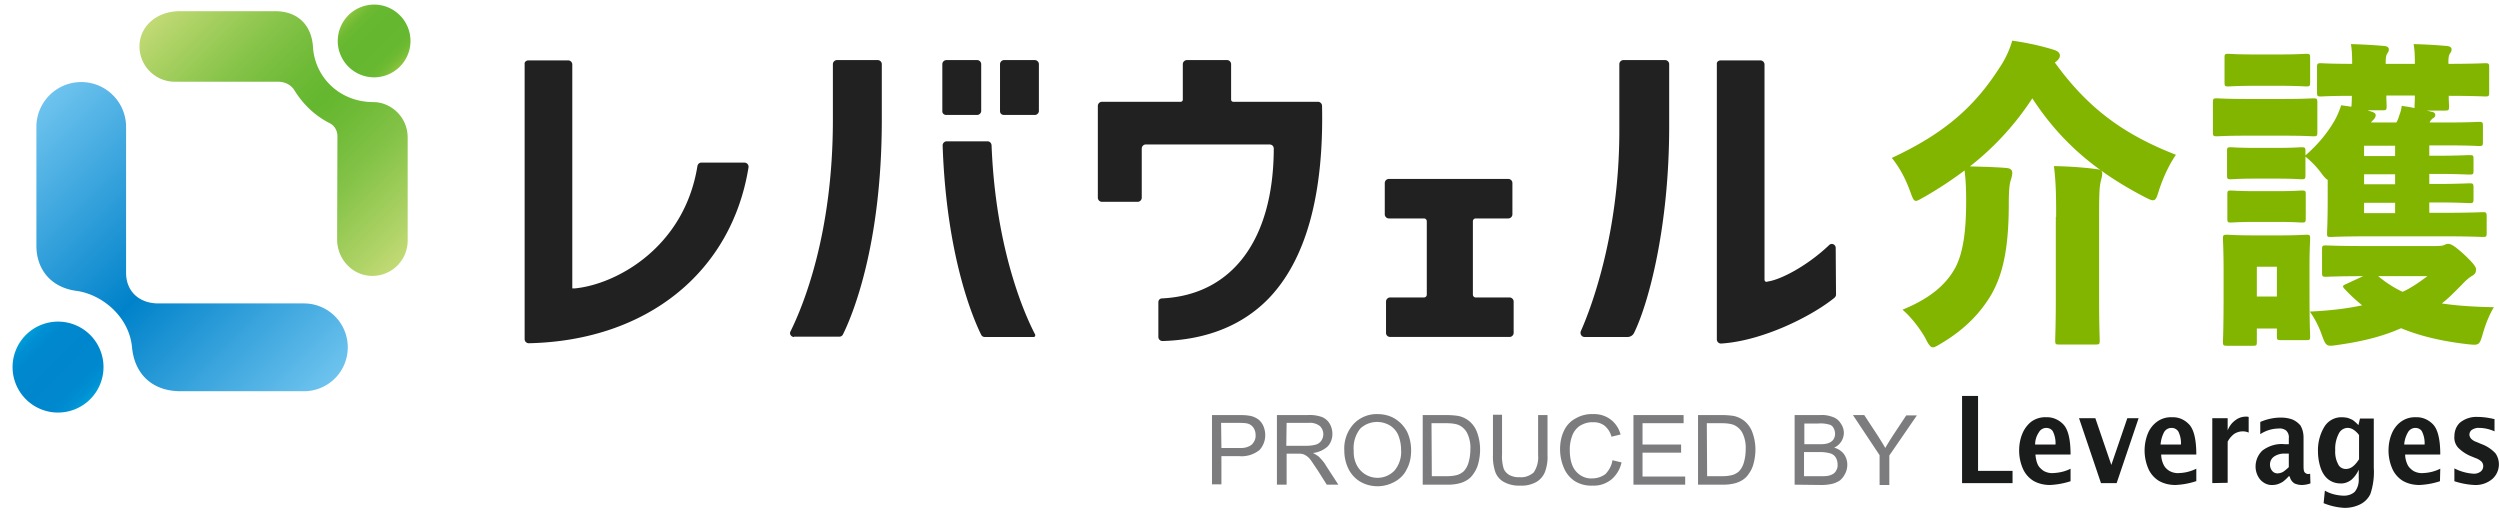 <svg width="183" height="38" fill="none" xmlns="http://www.w3.org/2000/svg"><path d="M88.718 35.478v-5.096h1.928c.253 0 .528 0 .78.046.23.023.437.115.62.23.184.114.322.298.413.482.276.597.184 1.308-.252 1.79a2.074 2.074 0 01-1.492.46h-1.308v2.065h-.689v.023zm.689-2.686h1.308c.321.023.666-.045.918-.252.184-.184.299-.436.276-.689a.963.963 0 00-.161-.55.753.753 0 00-.436-.299c-.207-.046-.413-.046-.62-.046h-1.308l.023 1.836zm4.063 2.686v-5.095h2.249a2.69 2.69 0 011.033.137c.23.092.436.253.574.482.137.23.206.505.206.758 0 .344-.114.666-.344.918a1.93 1.93 0 01-1.079.482c.138.069.276.16.413.253.207.206.413.436.551.688l.895 1.377h-.849l-.666-1.056c-.206-.298-.367-.55-.482-.711a1.23 1.23 0 00-.344-.344.868.868 0 00-.298-.138c-.115-.023-.253-.023-.368-.023h-.78v2.272h-.712zm.688-2.846h1.446c.253 0 .482-.023.735-.092a.722.722 0 00.39-.298.833.833 0 00-.115-1.056 1.168 1.168 0 00-.826-.23H94.18l-.023 1.676zm4.246.367a2.678 2.678 0 01.689-1.974 2.32 2.32 0 011.767-.712c.437 0 .896.115 1.263.345.367.23.666.55.872.94.207.437.299.896.299 1.378 0 .482-.092.964-.322 1.377-.183.39-.505.712-.895.918a2.554 2.554 0 01-1.239.322c-.46 0-.896-.115-1.286-.345a2.242 2.242 0 01-.85-.94 3.016 3.016 0 01-.298-1.309zm.689 0c-.023.528.138 1.056.505 1.446a1.711 1.711 0 002.479 0c.344-.413.528-.964.482-1.515 0-.367-.069-.734-.207-1.079a1.56 1.56 0 00-.619-.711 1.842 1.842 0 00-.918-.253c-.459 0-.896.161-1.24.482a2.267 2.267 0 00-.482 1.63zm5.05 2.479v-5.096h1.744c.299 0 .597.023.896.07.275.068.527.183.757.366.275.23.482.528.597.873.138.39.206.803.206 1.216 0 .345-.046.689-.137 1.033a2.156 2.156 0 01-.345.735 1.448 1.448 0 01-.459.459c-.183.114-.39.206-.597.252a3.37 3.37 0 01-.826.092h-1.836zm.666-.62h1.078c.276 0 .528-.023.781-.091.16-.046.321-.138.459-.253.183-.184.298-.413.367-.643.092-.321.138-.642.138-.987a2.416 2.416 0 00-.253-1.216 1.306 1.306 0 00-.642-.574c-.276-.092-.574-.115-.873-.115h-1.078l.023 3.88zm7.804-4.476h.665v2.938c.023.414-.045.827-.183 1.217a1.494 1.494 0 01-.62.735 2.18 2.18 0 01-1.194.275 2.295 2.295 0 01-1.17-.253 1.382 1.382 0 01-.643-.711 3.486 3.486 0 01-.183-1.285v-2.939h.665v2.938c-.023.322.023.666.115.988.069.206.229.367.413.482.23.114.482.183.735.16.39.046.757-.092 1.055-.344a2 2 0 00.322-1.285v-2.916h.023zm5.417 3.306l.666.16a2.25 2.25 0 01-.758 1.263c-.39.298-.849.459-1.354.436a2.277 2.277 0 01-1.332-.344 2.153 2.153 0 01-.78-.965 3.477 3.477 0 01-.275-1.354c0-.482.091-.964.298-1.377a1.94 1.94 0 01.872-.895 2.312 2.312 0 011.24-.299c.459-.022.918.115 1.285.39.367.276.62.666.735 1.102l-.666.161a1.558 1.558 0 00-.505-.803 1.279 1.279 0 00-.849-.253c-.345-.023-.689.092-.987.276a1.514 1.514 0 00-.551.757 2.866 2.866 0 00-.161.987c0 .39.046.78.184 1.125.115.298.321.55.597.734.252.161.55.253.872.23.344 0 .688-.115.964-.321.275-.299.459-.643.505-1.01zm1.538 1.79v-5.096h3.672v.597h-3.007v1.561h2.824v.597h-2.824v1.744h3.122v.597h-3.787zm4.728 0v-5.096h1.745c.298 0 .597.023.895.07.275.068.528.183.757.366.276.23.482.528.597.873.138.39.207.803.207 1.216 0 .345-.046.689-.138 1.033a2.172 2.172 0 01-.344.735 1.47 1.47 0 01-.459.459 1.958 1.958 0 01-.597.252 3.38 3.38 0 01-.826.092h-1.837zm.666-.62h1.079c.275 0 .528-.023.78-.091.161-.046.321-.138.459-.253.184-.184.299-.413.367-.643.092-.321.138-.642.138-.987a2.426 2.426 0 00-.252-1.216 1.313 1.313 0 00-.643-.574c-.275-.092-.574-.115-.872-.115h-1.079l.023 3.88zm6.404.62v-5.096h1.905c.321-.023.643.046.941.161.23.092.413.253.551.482.138.207.207.436.207.666 0 .206-.069.436-.184.62a1.261 1.261 0 01-.528.459c.276.068.528.229.712.459.16.23.252.482.252.78 0 .23-.046.46-.16.666a1.498 1.498 0 01-.368.482 1.7 1.7 0 01-.551.252 3.375 3.375 0 01-.826.092l-1.951-.023zm.689-2.961h1.101c.207 0 .436 0 .643-.069a.772.772 0 00.39-.252.755.755 0 00.138-.436.878.878 0 00-.115-.437.48.48 0 00-.344-.252 2.21 2.21 0 00-.781-.069h-1.009v1.515h-.023zm0 2.341h1.262c.161 0 .298 0 .459-.023a1.12 1.12 0 00.39-.137.584.584 0 00.253-.276.717.717 0 00.092-.436.981.981 0 00-.138-.505.701.701 0 00-.413-.298 2.8 2.8 0 00-.735-.092h-1.17v1.767zm5.531.62V33.32l-1.951-2.938h.827l1.01 1.538c.183.299.367.574.528.872.16-.275.344-.573.55-.895l.987-1.492h.781l-2.02 2.938v2.158h-.712v-.023z" fill="#7C7B7E"/><path d="M143.623 35.364v-6.382h1.171v5.486h2.525v.896h-3.696zm7.942-.139a5.677 5.677 0 01-1.515.276c-.413 0-.826-.092-1.193-.298a1.972 1.972 0 01-.781-.896 3.303 3.303 0 01-.275-1.331c0-.413.069-.826.229-1.216.138-.345.368-.666.666-.896.321-.23.712-.344 1.102-.321.482-.023.964.207 1.285.574.322.39.482 1.101.482 2.157h-2.571c.023.253.069.528.184.758.092.184.253.321.413.436.207.115.459.184.712.16.436-.022.872-.114 1.262-.32v.917zm-2.594-2.685h1.492a1.917 1.917 0 00-.183-.941c-.092-.184-.299-.276-.482-.276a.618.618 0 00-.551.322 1.58 1.58 0 00-.276.895zm4.821 2.823l-1.607-4.751h1.194l1.17 3.42 1.171-3.42h.826l-1.607 4.751h-1.147zm6.955-.138a5.515 5.515 0 01-1.515.276c-.413 0-.827-.092-1.194-.298a1.97 1.97 0 01-.78-.896 3.373 3.373 0 01-.046-2.548 2.02 2.02 0 01.688-.895 1.73 1.73 0 011.102-.321c.505-.023.964.207 1.286.574.321.39.482 1.101.482 2.157h-2.571c0 .253.069.528.184.758.091.184.229.321.413.436.206.115.459.184.711.16a3.023 3.023 0 001.263-.32v.917h-.023zm-2.594-2.685h1.492a1.917 1.917 0 00-.184-.941.575.575 0 00-.505-.276.62.62 0 00-.551.322 2.382 2.382 0 00-.252.895zm3.787 2.823v-4.751h1.125v.895c.115-.298.298-.55.551-.735.229-.183.505-.275.78-.275a.64.64 0 01.207.023v1.148a.994.994 0 00-.436-.092c-.23 0-.436.069-.62.183a1.661 1.661 0 00-.482.574v3.007l-1.125.023zm5.601-.505a3.323 3.323 0 01-.413.39 1.8 1.8 0 01-.367.184 1.305 1.305 0 01-.414.069c-.344.023-.665-.138-.895-.39a1.507 1.507 0 01-.344-.964c0-.436.184-.872.505-1.17.459-.345 1.056-.529 1.63-.46h.298v-.436a.668.668 0 00-.207-.574.767.767 0 00-.55-.138 2.47 2.47 0 00-1.332.413v-.895a3.817 3.817 0 011.515-.321c.276 0 .574.046.827.138.229.091.436.252.596.436.161.275.23.574.23.895v2.089c0 .252.023.413.115.482a.34.34 0 00.206.092c.046 0 .092 0 .161-.023l.023.711a1.992 1.992 0 01-.643.115c-.183 0-.367-.046-.528-.115a.786.786 0 01-.344-.505l-.069-.023zm0-.665v-.987h-.275a1.293 1.293 0 00-.827.23.698.698 0 00-.275.573c0 .16.046.321.16.459.092.115.23.184.391.184a.938.938 0 00.413-.115 3.27 3.27 0 00.413-.344zm2.548 2.639l.092-.918c.39.23.849.344 1.308.367.321.023.643-.069.872-.275.23-.276.322-.643.299-.987v-.643a2.08 2.08 0 01-.528.735c-.23.183-.528.298-.827.275-.298 0-.596-.092-.849-.275-.275-.207-.459-.505-.574-.827a3.814 3.814 0 01-.206-1.24 3.308 3.308 0 01.459-1.79 1.46 1.46 0 011.308-.711c.138 0 .276.023.413.046.115.046.253.092.368.16.16.115.275.23.413.368l.115-.482h1.009v3.603a5.013 5.013 0 01-.252 1.928 1.619 1.619 0 01-.757.758 2.537 2.537 0 01-1.148.252 4.657 4.657 0 01-1.515-.344zm2.594-3.213V31.85a1.5 1.5 0 00-.436-.413.777.777 0 00-.391-.115.734.734 0 00-.665.436 2.38 2.38 0 00-.253 1.194c-.023.344.046.711.207 1.01.092.23.321.367.574.367a.804.804 0 00.505-.183c.183-.138.321-.322.459-.528zm5.922 1.606a5.515 5.515 0 01-1.515.276c-.413 0-.827-.092-1.194-.298a1.97 1.97 0 01-.78-.896 3.287 3.287 0 01-.276-1.331c0-.413.069-.826.23-1.216.138-.345.367-.666.688-.896a1.73 1.73 0 011.102-.321c.482-.023.964.207 1.286.574.321.39.482 1.101.482 2.157h-2.571c0 .253.069.528.183.758.092.184.253.321.414.436.206.115.459.184.711.16a3.023 3.023 0 001.263-.32l-.023.917zm-2.617-2.685h1.492a1.917 1.917 0 00-.184-.941c-.091-.184-.298-.276-.482-.276a.62.62 0 00-.551.322 2.05 2.05 0 00-.275.895zm3.673 2.685v-.94c.436.229.941.367 1.423.39a.784.784 0 00.505-.161.492.492 0 00.183-.39.47.47 0 00-.137-.345 1.206 1.206 0 00-.437-.252l-.39-.16a2.82 2.82 0 01-.872-.597 1.098 1.098 0 01-.275-.827c0-.39.137-.757.413-1.01a1.903 1.903 0 011.308-.413c.413 0 .826.069 1.217.16v.896a2.772 2.772 0 00-1.125-.253c-.184-.023-.367.046-.528.138a.436.436 0 00-.184.344c0 .115.046.207.115.299a.965.965 0 00.413.252l.322.138c.39.138.757.367 1.056.689.16.23.252.505.252.803 0 .39-.161.78-.459 1.056a1.888 1.888 0 01-1.331.459 5.526 5.526 0 01-1.469-.276z" fill="#1A1C1C"/><path d="M159.278 11.33c-.459.666-.896 1.562-1.217 2.526-.183.596-.252.803-.459.803-.161 0-.321-.092-.643-.253-3.649-1.905-6.151-4.085-8.194-7.207a20.588 20.588 0 01-4.568 4.981c.872.023 1.836.046 2.663.115.298.023.436.137.436.344 0 .207-.046.344-.115.574-.069.207-.138.643-.138 1.699 0 3.213-.413 5.164-1.308 6.702-.826 1.377-1.974 2.525-3.581 3.489-.344.207-.528.321-.665.321-.184 0-.322-.206-.574-.711-.436-.758-1.079-1.561-1.653-2.043 1.974-.804 3.191-1.814 3.879-3.099.551-1.056.781-2.617.781-4.82 0-.826-.023-1.538-.115-2.273a28.595 28.595 0 01-2.892 1.906c-.345.183-.528.32-.666.32-.184 0-.252-.229-.459-.78-.344-.94-.803-1.744-1.308-2.364 3.741-1.744 5.991-3.65 7.873-6.587a6.99 6.99 0 00.941-1.997c1.102.16 2.066.367 3.03.665.298.092.459.23.459.436 0 .138-.092.276-.253.414a.388.388 0 00-.114.091c2.456 3.397 5.095 5.28 8.86 6.749zm-8.769 4.546c0-1.263 0-2.433-.16-3.719 1.056.023 2.18.092 3.167.23.253.023.368.137.368.298 0 .23-.092.482-.138.734-.069.345-.092.987-.092 2.434v5.99c0 1.883.046 2.916.046 3.053 0 .299-.023.322-.298.322h-2.663c-.276 0-.298-.023-.298-.322 0-.16.045-1.17.045-3.053v-5.967h.023zm11.477-8.356c0-.298.023-.321.299-.321.137 0 .665.046 2.295.046h2.456c1.63 0 2.158-.046 2.295-.046.276 0 .299.023.299.321v2.135c0 .298-.023.321-.299.321-.137 0-.665-.045-2.295-.045h-2.456c-1.63 0-2.158.045-2.295.045-.276 0-.299-.023-.299-.32V7.52zm3.214 17.491c0 .276-.023.299-.299.299h-1.859c-.298 0-.321-.023-.321-.299 0-.183.046-.78.046-3.627v-1.538c0-1.537-.046-2.18-.046-2.364 0-.275.023-.298.321-.298.161 0 .597.046 1.997.046h1.79c1.378 0 1.837-.046 1.997-.046.253 0 .276.023.276.298 0 .161-.046.804-.046 1.928v1.722c0 2.731.046 3.305.046 3.466 0 .275-.023.298-.276.298h-1.859c-.275 0-.298-.023-.298-.298v-.551H165.2v.964zm-2.364-20.75c0-.298.022-.321.275-.321.161 0 .574.046 1.974.046h1.767c1.355 0 1.791-.046 1.951-.046.276 0 .299.023.299.32v1.745c0 .299-.023.322-.299.322-.16 0-.573-.046-1.951-.046h-1.767c-1.377 0-1.813.046-1.974.046-.253 0-.275-.023-.275-.322V4.261zm9.296 3.512c0-.115.023-.344.023-.758-1.561 0-2.135.046-2.25.046-.275 0-.298-.023-.298-.321V4.95c0-.299.023-.322.298-.322.115 0 .689.046 2.273.046 0-.734-.023-1.056-.092-1.446.826.023 1.653.069 2.456.138.207.023.321.115.321.23 0 .137-.023.183-.115.32-.091.138-.114.322-.114.62v.138h2.134c0-.734-.023-1.033-.091-1.446a39.76 39.76 0 012.433.138c.229.023.344.115.344.23 0 .137-.023.183-.115.32-.092.138-.115.322-.115.62v.138c1.86 0 2.525-.046 2.686-.046.276 0 .298.023.298.322v1.79c0 .298-.022.321-.298.321-.161 0-.826-.046-2.663-.046 0 .39.023.666.023.758 0 .298-.023.321-.321.321h-1.354c.16.023.298.07.436.092.184.046.229.138.229.23 0 .137-.068.183-.183.252a.746.746 0 00-.23.298h1.24c1.652 0 2.203-.045 2.364-.045.275 0 .298.023.298.32v1.149c0 .275-.023.298-.298.298-.161 0-.689-.046-2.364-.046h-1.263v.758h.758c1.17 0 2.02-.046 2.18-.046.276 0 .299.023.299.298v.826c0 .276-.023.299-.299.299-.16 0-1.01-.046-2.157-.046h-.781v.734h.758c1.17 0 2.043-.046 2.18-.046.276 0 .299.023.299.345v.78c0 .299-.023.322-.299.322-.137 0-1.01-.046-2.157-.046h-.781v.757h1.125c1.974 0 2.64-.046 2.777-.046.276 0 .299.023.299.345v1.17c0 .276-.023.299-.299.299-.16 0-.826-.046-2.777-.046h-5.555c-1.974 0-2.639.046-2.777.046-.276 0-.276-.023-.276-.299 0-.138.046-.872.046-2.41v-1.469c-.137-.069-.275-.23-.528-.574a6.435 6.435 0 00-1.101-1.125V12.8c0 .298-.023.321-.299.321-.16 0-.551-.046-1.836-.046h-1.492c-1.286 0-1.676.046-1.836.046-.253 0-.276-.023-.276-.321v-1.7c0-.298.023-.321.276-.321.16 0 .55.046 1.836.046h1.492c1.285 0 1.676-.046 1.836-.046.276 0 .299.023.299.321v.276c.918-.804 1.583-1.607 2.134-2.548a6.07 6.07 0 00.482-1.125c.253.046.528.069.735.115v-.046h.023zm-9.09 6.473c0-.276.023-.299.276-.299.16 0 .55.046 1.836.046h1.492c1.285 0 1.675-.046 1.836-.046.276 0 .299.023.299.299v1.721c0 .299-.023.322-.299.322-.161 0-.551-.046-1.836-.046h-1.492c-1.286 0-1.676.046-1.836.046-.253 0-.276-.023-.276-.322v-1.721zm3.627 7.46v-2.18H165.2v2.18h1.469zm6.312-1.492c-1.882 0-2.571.046-2.708.046-.276 0-.299-.023-.299-.322v-1.652c0-.299.023-.322.299-.322.137 0 .826.046 2.731.046h5.279c.322 0 .505-.023.62-.069.161-.069.184-.091.299-.091.206 0 .459.137 1.124.734.689.643.918.941.918 1.125 0 .275-.091.367-.321.505-.161.092-.39.275-.734.643-.482.482-.942.963-1.447 1.354 1.056.16 2.319.252 3.811.275-.299.482-.574 1.148-.781 1.837-.275.963-.275.963-1.147.872-1.974-.23-3.535-.62-4.867-1.17-1.285.573-2.777.963-4.59 1.216-.895.137-.895.137-1.24-.804a6.823 6.823 0 00-.849-1.63c1.515-.068 2.777-.229 3.833-.458a11.637 11.637 0 01-1.239-1.148c-.115-.115-.161-.184-.161-.23 0-.069.069-.114.184-.16l1.285-.597zm2.341-9.549h-2.272v.758h2.272v-.758zm-2.272 2.089v.734h2.272v-.734h-2.272zm0 2.089v.757h2.272v-.757h-2.272zm.298-6.749c.459.138.551.184.551.345 0 .114-.046.206-.183.344a1.312 1.312 0 00-.161.183h1.859c.092-.16.161-.32.207-.505.092-.23.16-.459.183-.711.322.046.643.092.941.16v-.16c0-.115.023-.344.023-.758h-2.088c0 .39.023.666.023.758 0 .298-.023.321-.299.321h-1.056v.023zm.735 12.12c.551.459 1.148.85 1.79 1.148.689-.322 1.263-.735 1.814-1.148h-3.604z" fill="#81B500"/><path d="M38.679 4.421h2.915c.16 0 .298.138.298.299v16.389h.207c3.007-.299 7.988-2.984 8.952-8.952.023-.138.138-.253.275-.253h3.168c.184 0 .321.161.298.345-1.24 7.69-7.46 12.693-16.09 12.877a.304.304 0 01-.299-.299V4.697c-.023-.16.115-.276.276-.276zm87.27 0h2.915c.161 0 .298.138.298.299v15.723c0 .275.253.16.253.16.964-.137 2.915-1.17 4.476-2.662.184-.183.482-.046.482.207l.023 3.42c0 .092-.046.16-.115.23-1.698 1.377-5.302 3.167-8.309 3.35a.304.304 0 01-.299-.298V4.697c-.022-.16.115-.276.276-.276zm-9.962 20.246c-.207 0-.344-.207-.275-.414.665-1.492 2.823-6.977 2.823-14.667v-4.89c0-.16.138-.298.298-.298h3.053c.161 0 .298.138.298.299v4.568c0 7.299-1.492 12.9-2.57 15.103a.529.529 0 01-.459.299h-3.168zm-31.194-2.548c0-.161.115-.276.275-.276 5.096-.252 8.149-4.246 8.172-10.949 0 0 .023-.321-.344-.321h-9.021a.304.304 0 00-.299.298v3.604c0 .16-.137.299-.298.299H80.66a.304.304 0 01-.298-.299V7.75c0-.161.138-.299.298-.299h5.762c.091 0 .16-.069.16-.16V4.697c0-.16.138-.299.299-.299h2.938c.16 0 .298.138.298.299V7.29c0 .091.069.16.16.16h6.198c.161 0 .299.138.299.299.137 6.541-1.194 11.293-3.925 14.116-1.905 1.951-4.522 3.007-7.759 3.099a.304.304 0 01-.298-.298v-2.548zm16.664 2.249v-2.295c0-.161.138-.299.299-.299h2.479a.206.206 0 00.206-.206v-5.372a.206.206 0 00-.206-.206h-2.571a.304.304 0 01-.299-.299v-2.295c0-.16.138-.298.299-.298h8.745c.161 0 .299.137.299.298v2.295a.304.304 0 01-.299.299h-2.387a.206.206 0 00-.207.206v5.372c0 .114.092.206.207.206h2.479c.161 0 .298.138.298.299v2.295c0 .16-.137.298-.298.298h-8.722c-.207 0-.322-.137-.322-.298zm-43.337.299c-.206 0-.367-.23-.252-.414.918-1.859 3.099-7.115 3.099-15.47V4.697c0-.16.138-.299.298-.299h2.984c.161 0 .299.138.299.299V8.76c0 9.388-2.25 14.53-2.846 15.723a.282.282 0 01-.253.16h-3.328v.024zm13.956 0a.282.282 0 01-.252-.16c-.528-1.057-2.548-5.647-2.823-13.865 0-.16.137-.298.298-.298h2.984c.16 0 .276.115.299.275.298 7.759 2.502 12.556 3.19 13.864.023.046 0 .092 0 .115 0 .023-.046.069-.115.069h-3.58zM68.978 8.14V4.697c0-.16.138-.299.298-.299h2.25c.16 0 .298.138.298.299v3.42c0 .16-.138.298-.298.298h-2.25c-.183 0-.298-.114-.298-.275zm4.223 0V4.697c0-.16.138-.299.299-.299h2.25c.16 0 .297.138.297.299v3.42c0 .16-.137.298-.298.298H73.5c-.183 0-.298-.114-.298-.275z" fill="#212121"/><path d="M24.677 17.528c0 1.377 1.033 2.571 2.41 2.663a2.583 2.583 0 002.755-2.571v-7.552c0-1.538-1.263-2.594-2.502-2.594-2.48 0-4.293-1.813-4.43-4.04-.092-1.49-1.01-2.615-2.778-2.615h-6.978c-1.63 0-2.846 1.033-2.938 2.41a2.588 2.588 0 002.594 2.754h7.529c.482 0 .918.184 1.194.597.62 1.01 1.468 1.86 2.593 2.433.367.184.574.551.574.964l-.023 7.552z" fill="url(#paint0_linear_6738_7237)"/><path d="M4.248 30.199a3.33 3.33 0 003.329-3.329 3.33 3.33 0 00-3.329-3.328A3.33 3.33 0 00.92 26.87a3.33 3.33 0 003.328 3.33z" fill="url(#paint1_linear_6738_7237)"/><path d="M2.664 17.988c0 1.698 1.033 3.053 2.939 3.305 1.859.253 3.856 1.882 4.062 4.132.184 1.95 1.47 3.213 3.558 3.213h9.021a3.208 3.208 0 003.213-3.213 3.208 3.208 0 00-3.213-3.214h-10.65c-1.378 0-2.365-.85-2.365-2.25V9.289a3.282 3.282 0 10-6.565 0v8.7z" fill="url(#paint2_linear_6738_7237)"/><path d="M27.386.336a2.665 2.665 0 00-2.663 2.663 2.665 2.665 0 002.663 2.662A2.665 2.665 0 0030.048 3 2.665 2.665 0 0027.386.336z" fill="url(#paint3_linear_6738_7237)"/><defs><linearGradient id="paint0_linear_6738_7237" x1="30.902" y1="17.616" x2="12.943" y2="-.342" gradientUnits="userSpaceOnUse"><stop stop-color="#C2DA75"/><stop offset=".085" stop-color="#ADD265"/><stop offset=".264" stop-color="#85C348"/><stop offset=".406" stop-color="#6DBA36"/><stop offset=".493" stop-color="#64B72F"/><stop offset=".583" stop-color="#6DBA36"/><stop offset=".729" stop-color="#85C348"/><stop offset=".912" stop-color="#ADD265"/><stop offset="1" stop-color="#C2DA75"/></linearGradient><linearGradient id="paint1_linear_6738_7237" x1="6.608" y1="29.218" x2="1.896" y2="24.506" gradientUnits="userSpaceOnUse"><stop stop-color="#009DDA"/><stop offset=".007" stop-color="#009CD9"/><stop offset=".095" stop-color="#008FD2"/><stop offset=".214" stop-color="#0088CE"/><stop offset=".493" stop-color="#0086CD"/><stop offset=".78" stop-color="#0088CE"/><stop offset=".902" stop-color="#008FD2"/><stop offset=".993" stop-color="#009CD9"/><stop offset="1" stop-color="#009DDA"/></linearGradient><linearGradient id="paint2_linear_6738_7237" x1="22.218" y1="30.038" x2="1.4" y2="9.22" gradientUnits="userSpaceOnUse"><stop stop-color="#6EC3EE"/><stop offset=".493" stop-color="#0082CA"/><stop offset="1" stop-color="#6EC3EE"/></linearGradient><linearGradient id="paint3_linear_6738_7237" x1="29.258" y1="4.888" x2="25.491" y2="1.121" gradientUnits="userSpaceOnUse"><stop offset="0" stop-color="#8EC43E"/><stop offset=".008" stop-color="#8BC33D"/><stop offset=".072" stop-color="#7ABE37"/><stop offset=".148" stop-color="#6DBA32"/><stop offset=".252" stop-color="#66B830"/><stop offset=".496" stop-color="#64B72F"/><stop offset=".744" stop-color="#66B830"/><stop offset=".849" stop-color="#6DBA32"/><stop offset=".927" stop-color="#7ABE37"/><stop offset=".992" stop-color="#8BC33D"/><stop offset="1" stop-color="#8EC43E"/></linearGradient></defs></svg>